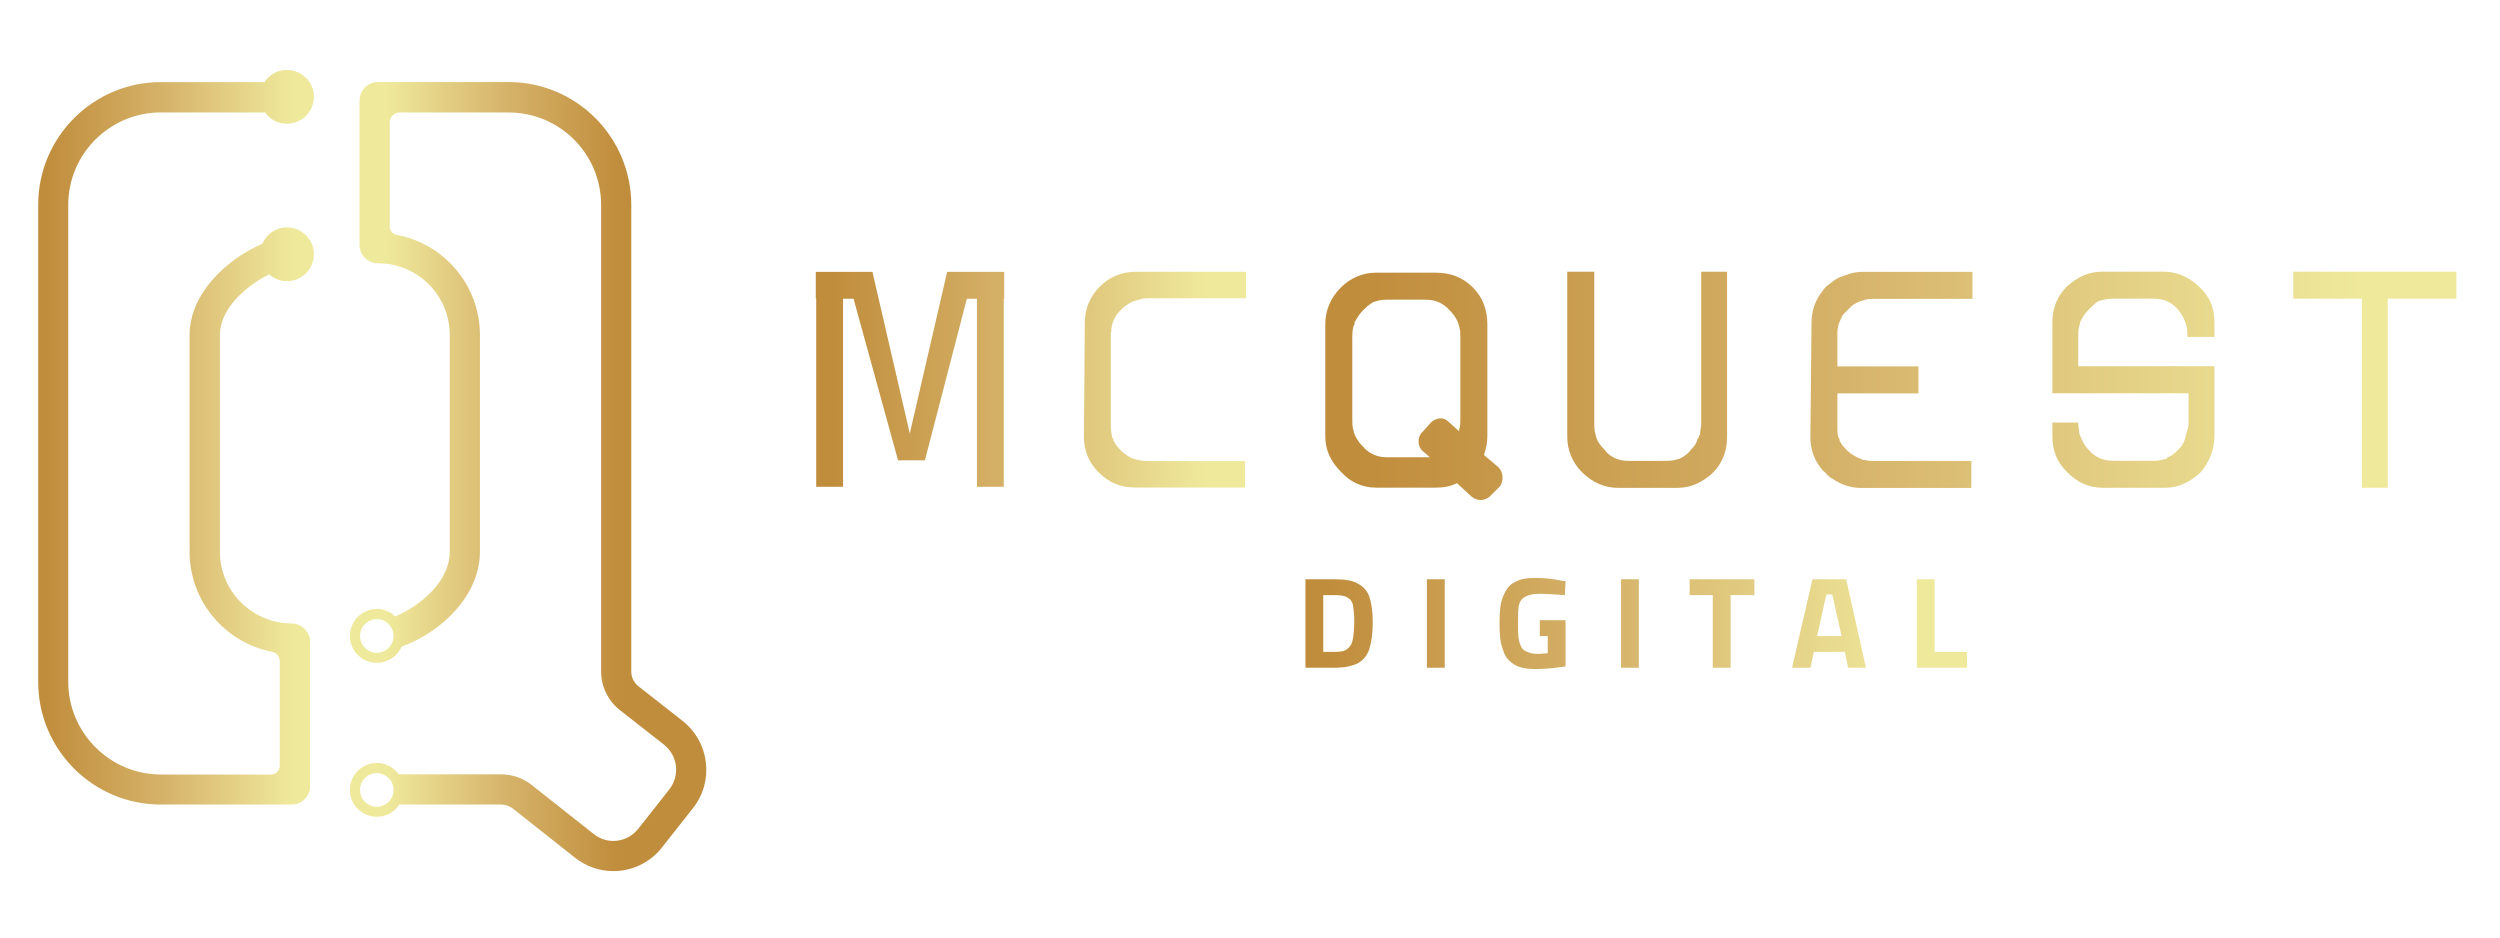 <?xml version="1.0" encoding="UTF-8" standalone="no"?>
<svg xmlns="http://www.w3.org/2000/svg" xmlns:xlink="http://www.w3.org/1999/xlink" xmlns:serif="http://www.serif.com/" width="100%" height="100%" viewBox="0 0 800 300" xml:space="preserve" style="fill-rule:evenodd;clip-rule:evenodd;stroke-linejoin:round;stroke-miterlimit:2;">
    <rect id="Artboard1" x="0" y="0" width="800" height="300" style="fill:none;"></rect>
    <g id="Artboard11" serif:id="Artboard1">
        <g transform="matrix(88.239,0,0,-88.239,12.224,139.924)">
            <path d="M0.821,1.288L0.445,1.288C0.199,1.288 0,1.088 0,0.843L0,-0.887C0,-1.133 0.199,-1.332 0.445,-1.332L0.919,-1.332C0.956,-1.332 0.986,-1.302 0.986,-1.265L0.986,-0.742C0.986,-0.705 0.955,-0.675 0.917,-0.675C0.775,-0.674 0.659,-0.558 0.659,-0.415L0.659,0.371C0.659,0.464 0.748,0.545 0.837,0.591C0.854,0.576 0.877,0.566 0.902,0.566C0.956,0.566 1,0.61 1,0.664C1,0.717 0.956,0.761 0.902,0.761C0.862,0.761 0.828,0.737 0.813,0.702C0.676,0.642 0.549,0.516 0.549,0.371L0.549,-0.415C0.549,-0.595 0.678,-0.745 0.848,-0.778C0.865,-0.781 0.876,-0.796 0.876,-0.813L0.876,-1.191C0.876,-1.209 0.862,-1.223 0.845,-1.223L0.445,-1.223C0.26,-1.223 0.109,-1.072 0.109,-0.887L0.109,0.843C0.109,1.028 0.26,1.178 0.445,1.178L0.823,1.178C0.84,1.153 0.869,1.137 0.902,1.137C0.956,1.137 1,1.181 1,1.235C1,1.288 0.956,1.332 0.902,1.332C0.868,1.332 0.838,1.315 0.821,1.288Z" style="fill:url(#_Linear1);fill-rule:nonzero;"></path>
        </g>
        <g transform="matrix(-83.223,0,0,83.223,200.348,152.506)">
            <path d="M0.954,-1.517C0.993,-1.517 1.025,-1.485 1.025,-1.446L1.025,-0.891C1.025,-0.852 0.993,-0.82 0.954,-0.82C0.801,-0.82 0.678,-0.697 0.678,-0.544L0.678,0.289C0.678,0.399 0.783,0.493 0.888,0.538C0.906,0.52 0.931,0.509 0.958,0.509C1.016,0.509 1.062,0.556 1.062,0.613C1.062,0.67 1.016,0.716 0.958,0.716C0.916,0.716 0.879,0.69 0.863,0.654C0.707,0.597 0.562,0.455 0.562,0.289L0.562,-0.544C0.562,-0.735 0.699,-0.895 0.881,-0.929C0.897,-0.932 0.909,-0.945 0.909,-0.962L0.909,-1.362C0.909,-1.383 0.891,-1.4 0.87,-1.4L0.452,-1.4C0.255,-1.4 0.096,-1.241 0.096,-1.044L0.096,0.75C0.096,0.807 0.07,0.861 0.025,0.897L-0.146,1.031C-0.199,1.073 -0.208,1.15 -0.166,1.203L-0.047,1.354C-0.023,1.384 0.012,1.401 0.049,1.401C0.069,1.401 0.097,1.396 0.125,1.374L0.364,1.185C0.397,1.159 0.438,1.145 0.48,1.145L0.874,1.145C0.893,1.119 0.924,1.101 0.958,1.101C1.016,1.101 1.062,1.148 1.062,1.205C1.062,1.262 1.016,1.308 0.958,1.308C0.922,1.308 0.89,1.289 0.872,1.261L0.48,1.261C0.464,1.261 0.449,1.267 0.436,1.276L0.197,1.465C0.153,1.5 0.101,1.517 0.049,1.517C-0.021,1.517 -0.091,1.486 -0.138,1.426L-0.257,1.275C-0.339,1.172 -0.321,1.022 -0.218,0.94L-0.047,0.806C-0.03,0.792 -0.02,0.772 -0.02,0.75L-0.02,-1.044C-0.02,-1.305 0.191,-1.517 0.452,-1.517L0.954,-1.517ZM1.023,0.613C1.023,0.577 0.994,0.548 0.958,0.548C0.949,0.548 0.94,0.55 0.933,0.553C0.91,0.564 0.894,0.586 0.894,0.613C0.894,0.642 0.913,0.667 0.94,0.675C0.946,0.676 0.952,0.678 0.958,0.678C0.994,0.678 1.023,0.648 1.023,0.613ZM1.023,1.205C1.023,1.169 0.994,1.14 0.958,1.14C0.951,1.14 0.944,1.141 0.938,1.144C0.912,1.152 0.894,1.176 0.894,1.205C0.894,1.229 0.907,1.25 0.927,1.261C0.937,1.266 0.947,1.27 0.958,1.27C0.994,1.27 1.023,1.24 1.023,1.205Z" style="fill:url(#_Linear2);fill-rule:nonzero;"></path>
        </g>
        <g transform="matrix(211.277,0,0,-211.277,418.156,199.519)">
            <path d="M-0.002,0.067L-0.002,-0.067L0.043,-0.067C0.058,-0.067 0.07,-0.064 0.078,-0.06C0.086,-0.055 0.092,-0.048 0.095,-0.038C0.098,-0.028 0.1,-0.015 0.1,0.002C0.1,0.018 0.098,0.031 0.095,0.04C0.092,0.049 0.086,0.056 0.078,0.06C0.07,0.065 0.058,0.067 0.043,0.067L-0.002,0.067ZM0.025,0.043L0.043,0.043C0.051,0.043 0.058,0.042 0.062,0.039C0.066,0.037 0.069,0.033 0.07,0.028C0.071,0.022 0.072,0.014 0.072,0.004C0.072,-0.008 0.071,-0.017 0.07,-0.023C0.069,-0.03 0.066,-0.035 0.062,-0.038C0.058,-0.042 0.051,-0.043 0.043,-0.043L0.025,-0.043L0.025,0.043Z" style="fill:url(#_Linear3);fill-rule:nonzero;"></path>
        </g>
        <g transform="matrix(211.277,0,0,-211.277,418.156,199.525)">
            <rect x="0.182" y="-0.067" width="0.027" height="0.134" style="fill:url(#_Linear4);"></rect>
        </g>
        <g transform="matrix(211.277,0,0,-211.277,418.156,199.519)">
            <path d="M0.314,0.062C0.306,0.058 0.301,0.05 0.297,0.04C0.293,0.03 0.292,0.017 0.292,0.001C0.292,-0.016 0.293,-0.029 0.297,-0.039C0.3,-0.05 0.306,-0.057 0.314,-0.062C0.322,-0.067 0.333,-0.069 0.346,-0.069C0.358,-0.069 0.373,-0.068 0.392,-0.065L0.392,0.005L0.353,0.005L0.353,-0.019L0.365,-0.019L0.365,-0.045C0.362,-0.045 0.357,-0.046 0.349,-0.046C0.341,-0.046 0.335,-0.044 0.33,-0.041C0.326,-0.039 0.324,-0.034 0.322,-0.028C0.32,-0.021 0.32,-0.012 0.32,-0.001C0.32,0.011 0.32,0.02 0.321,0.026C0.322,0.032 0.325,0.037 0.33,0.04C0.335,0.043 0.342,0.045 0.353,0.045C0.363,0.045 0.376,0.044 0.391,0.043L0.392,0.064L0.385,0.065C0.371,0.068 0.358,0.069 0.345,0.069C0.332,0.069 0.322,0.067 0.314,0.062Z" style="fill:url(#_Linear5);fill-rule:nonzero;"></path>
        </g>
        <g transform="matrix(211.277,0,0,-211.277,418.156,199.525)">
            <rect x="0.476" y="-0.067" width="0.027" height="0.134" style="fill:url(#_Linear6);"></rect>
        </g>
        <g transform="matrix(211.277,0,0,-211.277,418.156,199.519)">
            <path d="M0.58,0.067L0.58,0.043L0.615,0.043L0.615,-0.067L0.642,-0.067L0.642,0.043L0.678,0.043L0.678,0.067L0.58,0.067Z" style="fill:url(#_Linear7);fill-rule:nonzero;"></path>
        </g>
        <g transform="matrix(211.277,0,0,-211.277,418.156,199.519)">
            <path d="M0.766,0.067L0.735,-0.067L0.763,-0.067L0.768,-0.043L0.815,-0.043L0.82,-0.067L0.847,-0.067L0.817,0.067L0.766,0.067ZM0.787,0.044L0.796,0.044L0.81,-0.019L0.773,-0.019L0.787,0.044Z" style="fill:url(#_Linear8);fill-rule:nonzero;"></path>
        </g>
        <g transform="matrix(211.277,0,0,-211.277,418.156,199.519)">
            <path d="M0.924,0.067L0.924,-0.067L1,-0.067L1,-0.043L0.951,-0.043L0.951,0.067L0.924,0.067Z" style="fill:url(#_Linear9);fill-rule:nonzero;"></path>
        </g>
        <g transform="matrix(134.297,0,0,-134.297,262.394,121.388)">
            <path d="M0.439,0.256L0.311,0.256L0.311,0.256L0.303,0.256L0.214,-0.129L0.125,0.256L0.118,0.256L0.118,0.256L-0.01,0.256L-0.01,0.192L-0.009,0.192L-0.009,-0.256L0.055,-0.256L0.055,0.192L0.08,0.192L0.186,-0.193L0.25,-0.193L0.35,0.192L0.374,0.192L0.374,-0.256L0.438,-0.256L0.438,0.192L0.439,0.192L0.439,0.256Z" style="fill:url(#_Linear10);fill-rule:nonzero;"></path>
        </g>
        <g transform="matrix(134.297,0,0,-134.297,262.394,121.488)">
            <path d="M0.752,0.257C0.719,0.257 0.69,0.245 0.667,0.222C0.643,0.198 0.631,0.169 0.631,0.135C0.631,0.135 0.631,0.134 0.631,0.133L0.629,-0.137C0.629,-0.17 0.641,-0.198 0.664,-0.221C0.688,-0.245 0.716,-0.257 0.75,-0.257L1.013,-0.257L1.013,-0.194L0.782,-0.194C0.773,-0.194 0.765,-0.193 0.757,-0.191C0.756,-0.191 0.756,-0.191 0.755,-0.191L0.746,-0.188C0.736,-0.184 0.727,-0.178 0.718,-0.17C0.71,-0.162 0.703,-0.153 0.699,-0.144C0.699,-0.144 0.699,-0.144 0.699,-0.143C0.694,-0.134 0.694,-0.124 0.693,-0.113L0.693,-0.031L0.693,0.113L0.694,0.113C0.694,0.135 0.703,0.154 0.721,0.17C0.732,0.18 0.744,0.187 0.758,0.19C0.766,0.193 0.775,0.194 0.784,0.194L1.015,0.194L1.015,0.257L0.752,0.257Z" style="fill:url(#_Linear11);fill-rule:nonzero;"></path>
        </g>
        <g transform="matrix(360.166,0,0,-360.166,424.81,121.513)">
            <path d="M0.858,0.096L0.858,0.072L0.919,0.072L0.919,-0.096L0.942,-0.096L0.942,0.072L1.003,0.072L1.003,0.096L0.858,0.096Z" style="fill:url(#_Linear12);fill-rule:nonzero;"></path>
        </g>
        <g transform="matrix(360.166,0,0,-360.166,424.81,121.537)">
            <path d="M0.332,0.096L0.332,-0.039C0.332,-0.042 0.331,-0.045 0.331,-0.048C0.331,-0.048 0.331,-0.048 0.331,-0.049C0.33,-0.049 0.33,-0.05 0.33,-0.051C0.33,-0.051 0.33,-0.051 0.329,-0.052C0.328,-0.056 0.326,-0.059 0.323,-0.062C0.32,-0.066 0.317,-0.068 0.313,-0.07C0.313,-0.07 0.313,-0.07 0.313,-0.07C0.31,-0.071 0.306,-0.072 0.302,-0.072L0.267,-0.072C0.259,-0.072 0.251,-0.069 0.246,-0.062C0.242,-0.058 0.239,-0.054 0.238,-0.048C0.237,-0.045 0.237,-0.042 0.237,-0.039L0.237,0.096L0.213,0.096L0.213,-0.051C0.213,-0.063 0.218,-0.074 0.226,-0.082C0.235,-0.091 0.246,-0.096 0.258,-0.096C0.259,-0.096 0.259,-0.096 0.259,-0.096L0.311,-0.096C0.323,-0.096 0.333,-0.091 0.342,-0.083C0.351,-0.074 0.355,-0.063 0.355,-0.051L0.355,0.096L0.332,0.096Z" style="fill:url(#_Linear13);fill-rule:nonzero;"></path>
        </g>
        <g transform="matrix(360.166,0,0,-360.166,424.81,121.514)">
            <path d="M0.743,0.096L0.688,0.096C0.676,0.096 0.666,0.091 0.657,0.083C0.648,0.074 0.644,0.063 0.644,0.051L0.644,-0.012L0.765,-0.012L0.765,-0.039C0.765,-0.042 0.764,-0.045 0.763,-0.048L0.762,-0.052C0.761,-0.056 0.759,-0.059 0.756,-0.062C0.753,-0.065 0.75,-0.068 0.746,-0.069C0.746,-0.07 0.746,-0.07 0.746,-0.07C0.742,-0.071 0.739,-0.072 0.735,-0.072L0.698,-0.072C0.698,-0.072 0.698,-0.072 0.698,-0.072C0.689,-0.072 0.682,-0.069 0.676,-0.062C0.672,-0.058 0.67,-0.053 0.668,-0.048C0.668,-0.045 0.667,-0.042 0.667,-0.039L0.667,-0.038L0.644,-0.038L0.644,-0.05C0.644,-0.063 0.648,-0.073 0.657,-0.082C0.666,-0.091 0.676,-0.096 0.689,-0.096C0.689,-0.096 0.689,-0.096 0.69,-0.096L0.744,-0.096C0.756,-0.096 0.766,-0.091 0.775,-0.083C0.783,-0.074 0.788,-0.063 0.788,-0.05L0.788,0.012L0.667,0.012L0.667,0.039C0.667,0.042 0.667,0.045 0.668,0.048L0.669,0.052C0.671,0.056 0.673,0.059 0.676,0.062C0.679,0.065 0.682,0.068 0.685,0.07C0.686,0.07 0.686,0.07 0.686,0.07C0.689,0.071 0.693,0.072 0.697,0.072L0.734,0.072C0.743,0.072 0.75,0.069 0.756,0.062C0.759,0.058 0.762,0.053 0.763,0.048C0.764,0.045 0.764,0.042 0.764,0.039L0.764,0.038L0.788,0.038L0.788,0.051C0.788,0.063 0.784,0.074 0.775,0.082C0.766,0.091 0.755,0.096 0.743,0.096Z" style="fill:url(#_Linear14);fill-rule:nonzero;"></path>
        </g>
        <g transform="matrix(360.166,0,0,-360.166,424.81,123.993)">
            <path d="M0.096,0.102C0.096,0.102 0.096,0.102 0.095,0.102L0.043,0.102C0.031,0.102 0.02,0.097 0.012,0.089C0.003,0.08 -0.002,0.069 -0.002,0.056L-0.002,-0.043C-0.002,-0.056 0.003,-0.066 0.012,-0.075C0.02,-0.084 0.031,-0.089 0.043,-0.089L0.095,-0.089C0.096,-0.089 0.096,-0.089 0.096,-0.089C0.103,-0.089 0.109,-0.088 0.115,-0.085L0.128,-0.097C0.133,-0.101 0.139,-0.101 0.144,-0.097L0.153,-0.088C0.157,-0.083 0.156,-0.075 0.152,-0.071L0.139,-0.06C0.141,-0.054 0.142,-0.049 0.142,-0.043L0.142,0.056C0.142,0.069 0.138,0.08 0.129,0.089C0.12,0.098 0.109,0.102 0.096,0.102ZM0.031,-0.052C0.027,-0.048 0.024,-0.043 0.023,-0.038C0.022,-0.035 0.022,-0.032 0.022,-0.028L0.022,0.044C0.022,0.047 0.022,0.051 0.023,0.054C0.023,0.054 0.023,0.054 0.023,0.054C0.023,0.055 0.024,0.056 0.024,0.056C0.024,0.057 0.024,0.057 0.024,0.058C0.026,0.061 0.028,0.065 0.031,0.068C0.034,0.071 0.037,0.074 0.041,0.076C0.041,0.076 0.041,0.076 0.041,0.076C0.044,0.077 0.048,0.078 0.052,0.078L0.087,0.078C0.096,0.078 0.103,0.075 0.109,0.068C0.113,0.064 0.116,0.059 0.117,0.054C0.118,0.051 0.118,0.048 0.118,0.044L0.118,-0.028C0.118,-0.031 0.118,-0.034 0.117,-0.037C0.117,-0.038 0.117,-0.038 0.117,-0.038C0.117,-0.038 0.117,-0.039 0.117,-0.039L0.107,-0.03C0.103,-0.026 0.096,-0.027 0.092,-0.031L0.083,-0.041C0.08,-0.045 0.08,-0.052 0.084,-0.056L0.091,-0.062C0.09,-0.062 0.089,-0.062 0.088,-0.062L0.053,-0.062C0.053,-0.062 0.053,-0.062 0.053,-0.062C0.044,-0.062 0.037,-0.059 0.031,-0.052Z" style="fill:url(#_Linear15);fill-rule:nonzero;"></path>
        </g>
        <g transform="matrix(360.166,0,0,-360.166,424.81,121.572)">
            <path d="M0.475,0.096C0.47,0.096 0.465,0.095 0.46,0.093C0.457,0.092 0.454,0.091 0.451,0.089C0.448,0.087 0.446,0.085 0.443,0.083C0.441,0.081 0.44,0.079 0.439,0.078C0.433,0.07 0.43,0.061 0.43,0.05C0.43,0.05 0.43,0.05 0.43,0.05L0.429,-0.051C0.429,-0.061 0.432,-0.07 0.438,-0.078C0.439,-0.079 0.44,-0.081 0.442,-0.082C0.444,-0.085 0.447,-0.087 0.449,-0.088C0.456,-0.093 0.465,-0.096 0.474,-0.096L0.572,-0.096L0.572,-0.072L0.486,-0.072C0.483,-0.072 0.48,-0.072 0.477,-0.071C0.476,-0.071 0.476,-0.071 0.476,-0.071C0.475,-0.071 0.475,-0.071 0.474,-0.07C0.474,-0.07 0.473,-0.07 0.473,-0.07C0.469,-0.068 0.465,-0.066 0.462,-0.063C0.46,-0.061 0.458,-0.059 0.456,-0.056C0.456,-0.055 0.455,-0.055 0.455,-0.054C0.455,-0.054 0.455,-0.054 0.455,-0.053L0.455,-0.053C0.453,-0.05 0.453,-0.046 0.453,-0.042L0.453,-0.012L0.525,-0.012L0.525,0.012L0.453,0.012L0.453,0.042C0.453,0.046 0.454,0.05 0.456,0.054C0.456,0.054 0.456,0.054 0.456,0.054C0.456,0.055 0.457,0.055 0.457,0.056C0.457,0.056 0.457,0.057 0.457,0.057C0.458,0.057 0.458,0.058 0.459,0.059L0.463,0.063C0.464,0.064 0.464,0.064 0.465,0.065C0.468,0.068 0.473,0.07 0.477,0.071C0.48,0.072 0.483,0.072 0.487,0.072L0.573,0.072L0.573,0.096L0.475,0.096Z" style="fill:url(#_Linear16);fill-rule:nonzero;"></path>
        </g>
    </g>
    <defs>
        <linearGradient id="_Linear1" x1="0" y1="0" x2="1" y2="0" gradientUnits="userSpaceOnUse" gradientTransform="matrix(1,0,0,-1,0,4.07263e-06)"><stop offset="0" style="stop-color:rgb(192,141,60);stop-opacity:1"></stop><stop offset="0.03" style="stop-color:rgb(192,141,60);stop-opacity:1"></stop><stop offset="0.46" style="stop-color:rgb(214,179,106);stop-opacity:1"></stop><stop offset="0.92" style="stop-color:rgb(239,233,156);stop-opacity:1"></stop><stop offset="1" style="stop-color:rgb(239,233,156);stop-opacity:1"></stop></linearGradient>
        <linearGradient id="_Linear2" x1="0" y1="0" x2="1" y2="0" gradientUnits="userSpaceOnUse" gradientTransform="matrix(1,0,0,-1,0,5.04267e-05)"><stop offset="0" style="stop-color:rgb(192,141,60);stop-opacity:1"></stop><stop offset="0.03" style="stop-color:rgb(192,141,60);stop-opacity:1"></stop><stop offset="0.46" style="stop-color:rgb(214,179,106);stop-opacity:1"></stop><stop offset="0.92" style="stop-color:rgb(239,233,156);stop-opacity:1"></stop><stop offset="1" style="stop-color:rgb(239,233,156);stop-opacity:1"></stop></linearGradient>
        <linearGradient id="_Linear3" x1="0" y1="0" x2="1" y2="0" gradientUnits="userSpaceOnUse" gradientTransform="matrix(1,0,0,-1,0,9.27774e-07)"><stop offset="0" style="stop-color:rgb(192,141,60);stop-opacity:1"></stop><stop offset="0.03" style="stop-color:rgb(192,141,60);stop-opacity:1"></stop><stop offset="0.46" style="stop-color:rgb(214,179,106);stop-opacity:1"></stop><stop offset="0.92" style="stop-color:rgb(239,233,156);stop-opacity:1"></stop><stop offset="1" style="stop-color:rgb(239,233,156);stop-opacity:1"></stop></linearGradient>
        <linearGradient id="_Linear4" x1="0" y1="0" x2="1" y2="0" gradientUnits="userSpaceOnUse" gradientTransform="matrix(1,0,0,-1,0,3.31422e-05)"><stop offset="0" style="stop-color:rgb(192,141,60);stop-opacity:1"></stop><stop offset="0.03" style="stop-color:rgb(192,141,60);stop-opacity:1"></stop><stop offset="0.46" style="stop-color:rgb(214,179,106);stop-opacity:1"></stop><stop offset="0.92" style="stop-color:rgb(239,233,156);stop-opacity:1"></stop><stop offset="1" style="stop-color:rgb(239,233,156);stop-opacity:1"></stop></linearGradient>
        <linearGradient id="_Linear5" x1="0" y1="0" x2="1" y2="0" gradientUnits="userSpaceOnUse" gradientTransform="matrix(1,0,0,-1,0,9.27774e-07)"><stop offset="0" style="stop-color:rgb(192,141,60);stop-opacity:1"></stop><stop offset="0.03" style="stop-color:rgb(192,141,60);stop-opacity:1"></stop><stop offset="0.46" style="stop-color:rgb(214,179,106);stop-opacity:1"></stop><stop offset="0.92" style="stop-color:rgb(239,233,156);stop-opacity:1"></stop><stop offset="1" style="stop-color:rgb(239,233,156);stop-opacity:1"></stop></linearGradient>
        <linearGradient id="_Linear6" x1="0" y1="0" x2="1" y2="0" gradientUnits="userSpaceOnUse" gradientTransform="matrix(1,0,0,-1,0,3.31422e-05)"><stop offset="0" style="stop-color:rgb(192,141,60);stop-opacity:1"></stop><stop offset="0.03" style="stop-color:rgb(192,141,60);stop-opacity:1"></stop><stop offset="0.46" style="stop-color:rgb(214,179,106);stop-opacity:1"></stop><stop offset="0.92" style="stop-color:rgb(239,233,156);stop-opacity:1"></stop><stop offset="1" style="stop-color:rgb(239,233,156);stop-opacity:1"></stop></linearGradient>
        <linearGradient id="_Linear7" x1="0" y1="0" x2="1" y2="0" gradientUnits="userSpaceOnUse" gradientTransform="matrix(1,0,0,-1,0,9.27774e-07)"><stop offset="0" style="stop-color:rgb(192,141,60);stop-opacity:1"></stop><stop offset="0.03" style="stop-color:rgb(192,141,60);stop-opacity:1"></stop><stop offset="0.46" style="stop-color:rgb(214,179,106);stop-opacity:1"></stop><stop offset="0.92" style="stop-color:rgb(239,233,156);stop-opacity:1"></stop><stop offset="1" style="stop-color:rgb(239,233,156);stop-opacity:1"></stop></linearGradient>
        <linearGradient id="_Linear8" x1="0" y1="0" x2="1" y2="0" gradientUnits="userSpaceOnUse" gradientTransform="matrix(1,0,0,-1,0,9.27774e-07)"><stop offset="0" style="stop-color:rgb(192,141,60);stop-opacity:1"></stop><stop offset="0.03" style="stop-color:rgb(192,141,60);stop-opacity:1"></stop><stop offset="0.46" style="stop-color:rgb(214,179,106);stop-opacity:1"></stop><stop offset="0.92" style="stop-color:rgb(239,233,156);stop-opacity:1"></stop><stop offset="1" style="stop-color:rgb(239,233,156);stop-opacity:1"></stop></linearGradient>
        <linearGradient id="_Linear9" x1="0" y1="0" x2="1" y2="0" gradientUnits="userSpaceOnUse" gradientTransform="matrix(1,0,0,-1,0,9.27774e-07)"><stop offset="0" style="stop-color:rgb(192,141,60);stop-opacity:1"></stop><stop offset="0.03" style="stop-color:rgb(192,141,60);stop-opacity:1"></stop><stop offset="0.46" style="stop-color:rgb(214,179,106);stop-opacity:1"></stop><stop offset="0.92" style="stop-color:rgb(239,233,156);stop-opacity:1"></stop><stop offset="1" style="stop-color:rgb(239,233,156);stop-opacity:1"></stop></linearGradient>
        <linearGradient id="_Linear10" x1="0" y1="0" x2="1" y2="0" gradientUnits="userSpaceOnUse" gradientTransform="matrix(1,0,0,-1,0,1.30451e-05)"><stop offset="0" style="stop-color:rgb(192,141,60);stop-opacity:1"></stop><stop offset="0.03" style="stop-color:rgb(192,141,60);stop-opacity:1"></stop><stop offset="0.46" style="stop-color:rgb(214,179,106);stop-opacity:1"></stop><stop offset="0.92" style="stop-color:rgb(239,233,156);stop-opacity:1"></stop><stop offset="1" style="stop-color:rgb(239,233,156);stop-opacity:1"></stop></linearGradient>
        <linearGradient id="_Linear11" x1="0" y1="0" x2="1" y2="0" gradientUnits="userSpaceOnUse" gradientTransform="matrix(1,0,0,-1,0,-1.62784e-05)"><stop offset="0" style="stop-color:rgb(192,141,60);stop-opacity:1"></stop><stop offset="0.03" style="stop-color:rgb(192,141,60);stop-opacity:1"></stop><stop offset="0.46" style="stop-color:rgb(214,179,106);stop-opacity:1"></stop><stop offset="0.92" style="stop-color:rgb(239,233,156);stop-opacity:1"></stop><stop offset="1" style="stop-color:rgb(239,233,156);stop-opacity:1"></stop></linearGradient>
        <linearGradient id="_Linear12" x1="0" y1="0" x2="1" y2="0" gradientUnits="userSpaceOnUse" gradientTransform="matrix(1,0,0,-1,0,1.96532e-05)"><stop offset="0" style="stop-color:rgb(192,141,60);stop-opacity:1"></stop><stop offset="0.03" style="stop-color:rgb(192,141,60);stop-opacity:1"></stop><stop offset="0.46" style="stop-color:rgb(214,179,106);stop-opacity:1"></stop><stop offset="0.92" style="stop-color:rgb(239,233,156);stop-opacity:1"></stop><stop offset="1" style="stop-color:rgb(239,233,156);stop-opacity:1"></stop></linearGradient>
        <linearGradient id="_Linear13" x1="0" y1="0" x2="1" y2="0" gradientUnits="userSpaceOnUse" gradientTransform="matrix(1,0,0,-1,0,1.92941e-05)"><stop offset="0" style="stop-color:rgb(192,141,60);stop-opacity:1"></stop><stop offset="0.03" style="stop-color:rgb(192,141,60);stop-opacity:1"></stop><stop offset="0.46" style="stop-color:rgb(214,179,106);stop-opacity:1"></stop><stop offset="0.92" style="stop-color:rgb(239,233,156);stop-opacity:1"></stop><stop offset="1" style="stop-color:rgb(239,233,156);stop-opacity:1"></stop></linearGradient>
        <linearGradient id="_Linear14" x1="0" y1="0" x2="1" y2="0" gradientUnits="userSpaceOnUse" gradientTransform="matrix(1,0,0,-1,0,2.19624e-05)"><stop offset="0" style="stop-color:rgb(192,141,60);stop-opacity:1"></stop><stop offset="0.03" style="stop-color:rgb(192,141,60);stop-opacity:1"></stop><stop offset="0.46" style="stop-color:rgb(214,179,106);stop-opacity:1"></stop><stop offset="0.92" style="stop-color:rgb(239,233,156);stop-opacity:1"></stop><stop offset="1" style="stop-color:rgb(239,233,156);stop-opacity:1"></stop></linearGradient>
        <linearGradient id="_Linear15" x1="0" y1="0" x2="1" y2="0" gradientUnits="userSpaceOnUse" gradientTransform="matrix(1,0,0,-1,0,0.001)"><stop offset="0" style="stop-color:rgb(192,141,60);stop-opacity:1"></stop><stop offset="0.03" style="stop-color:rgb(192,141,60);stop-opacity:1"></stop><stop offset="0.46" style="stop-color:rgb(214,179,106);stop-opacity:1"></stop><stop offset="0.92" style="stop-color:rgb(239,233,156);stop-opacity:1"></stop><stop offset="1" style="stop-color:rgb(239,233,156);stop-opacity:1"></stop></linearGradient>
        <linearGradient id="_Linear16" x1="0" y1="0" x2="1" y2="0" gradientUnits="userSpaceOnUse" gradientTransform="matrix(1,0,0,-1,0,4.55802e-06)"><stop offset="0" style="stop-color:rgb(192,141,60);stop-opacity:1"></stop><stop offset="0.03" style="stop-color:rgb(192,141,60);stop-opacity:1"></stop><stop offset="0.46" style="stop-color:rgb(214,179,106);stop-opacity:1"></stop><stop offset="0.92" style="stop-color:rgb(239,233,156);stop-opacity:1"></stop><stop offset="1" style="stop-color:rgb(239,233,156);stop-opacity:1"></stop></linearGradient>
    </defs>
</svg>
